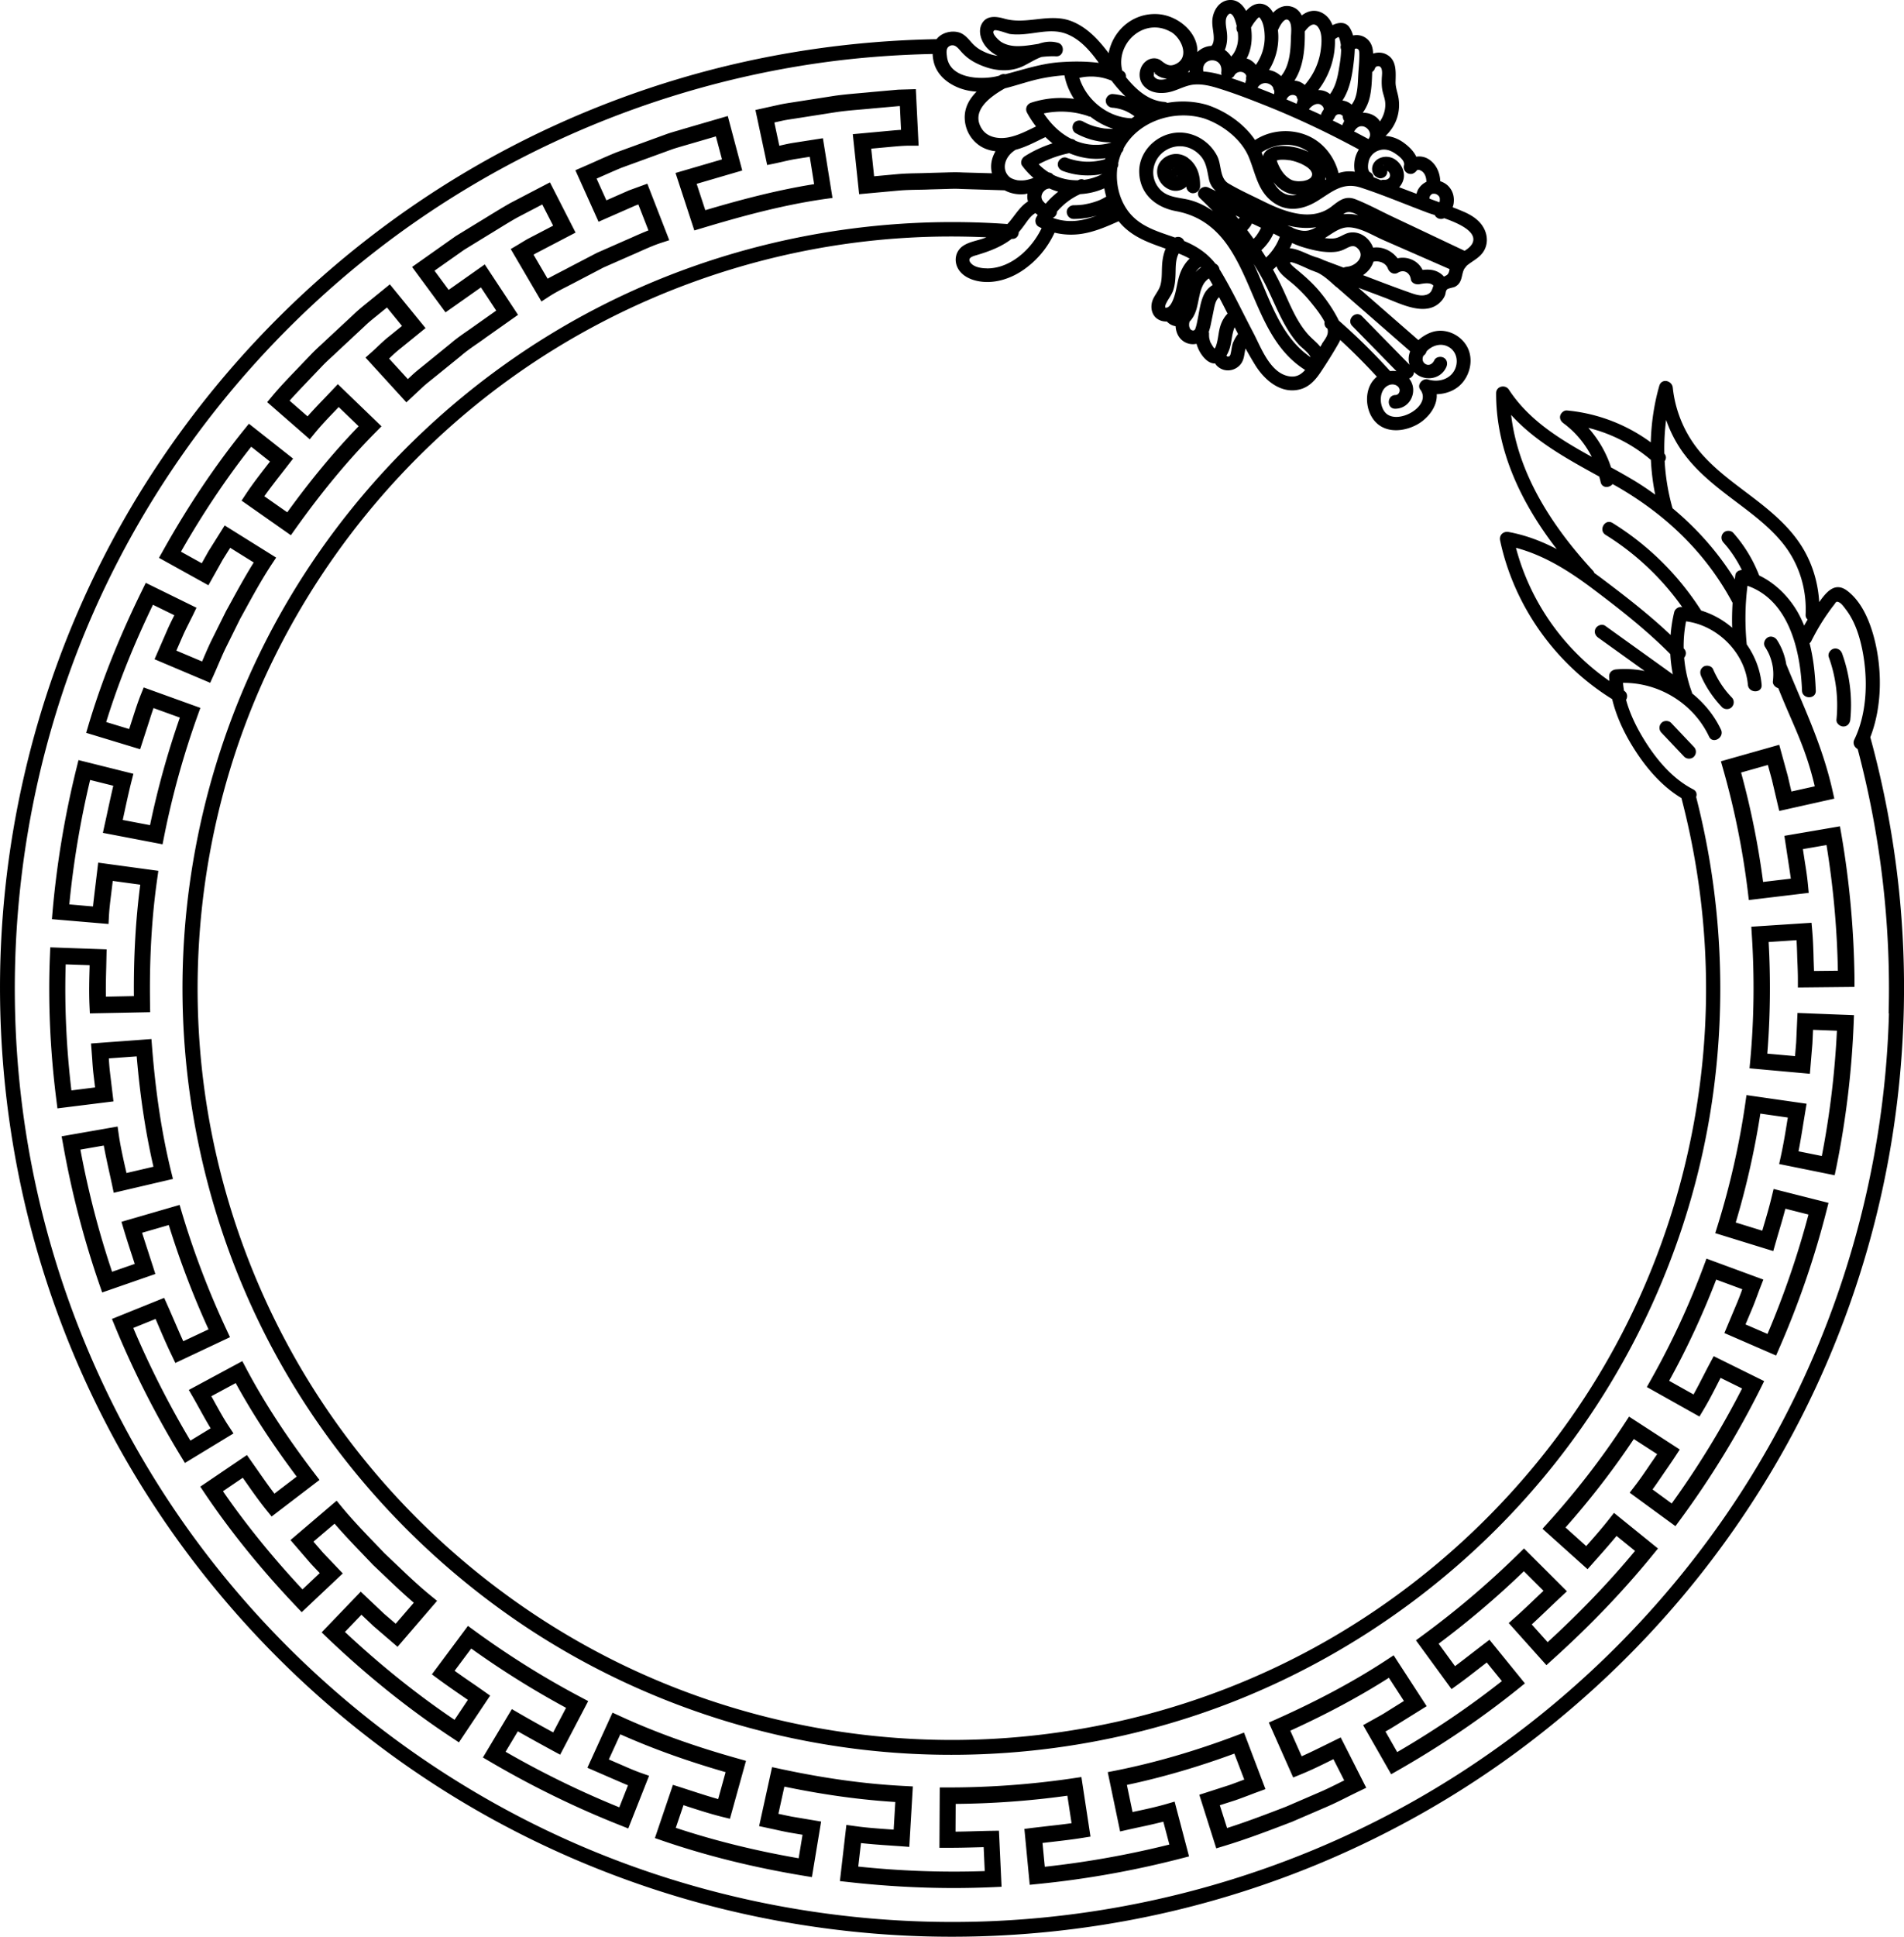 <svg data-name="Capa 1" xmlns="http://www.w3.org/2000/svg" viewBox="0 0 300 305"><path d="M299.19 139.98c-.85-8.07-2.36-16.06-4.5-23.88 1.94-5 1.9-11.03.48-16.08-.71-2.52-1.93-5.31-4.07-6.95-1.71-1.32-2.95-.25-4.04 1.17-.14.19-.28.38-.42.58-.19-3.22-1.17-6.39-2.96-9.1-1.89-2.87-4.53-5.1-7.23-7.18-2.81-2.16-5.77-4.21-8.15-6.86a18.885 18.885 0 0 1-4.73-10.62c-.12-1.16-1.78-1.54-2.13-.29-.83 2.91-1.26 5.9-1.34 8.89a26.46 26.46 0 0 0-13.21-5.02c-.47-.04-.92.37-1.05.79-.14.49.11.94.5 1.22 1.9 1.4 3.41 3.23 4.47 5.3-5-2.76-9.91-5.75-13.06-10.58-.57-.88-2.02-.56-2.02.55-.02 9.13 4.06 17.44 9.55 24.55-2.38-1.24-4.89-2.2-7.58-2.69-.83-.15-1.52.48-1.34 1.33 2.19 10.3 8.69 19.44 17.66 24.99.64 2.71 1.88 5.31 3.33 7.63 1.91 3.07 4.43 6.07 7.58 7.95 2.79 10.67 4.11 21.72 3.85 32.79-.49 20.55-6.4 40.85-17.1 58.44-10.85 17.84-26.46 32.71-44.84 42.7-17.17 9.33-36.61 14.28-56.16 14.4-19.53.11-39.03-4.59-56.29-13.71-18.02-9.51-33.49-23.69-44.5-40.79-10.6-16.47-16.98-35.51-18.43-55.03-1.44-19.34 1.9-38.99 9.78-56.73 8.56-19.24 22.32-36.1 39.5-48.37 18.24-13.03 40.08-20.7 62.49-21.95 4.06-.23 8.13-.24 12.19-.06-.12.05-.24.1-.36.14-1.07.39-2.38.57-3.33 1.22-1.13.78-1.45 2.19-.86 3.41.56 1.17 1.82 1.82 3.03 2.09 2.59.58 5.31-.29 7.44-1.79 2.12-1.49 3.74-3.48 4.82-5.8 1.35.33 2.75.4 4.16.2 2.08-.3 4.03-1.14 5.94-2 .42.52.9 1.01 1.44 1.44 1.75 1.42 3.87 2.14 5.97 2.88-.42.94-.56 2.03-.59 3.05-.03.9 0 1.81-.24 2.69-.25.9-.95 1.58-1.26 2.46-.3.88-.19 1.94.49 2.62.47.46 1.14.68 1.79.65.35.4.84.65 1.37.74.06 1.01.5 1.98 1.44 2.5.6.33 1.25.41 1.86.27.11.41.27.81.47 1.18.47.86 1.37 1.97 2.46 1.92.06.08.11.17.18.25.31.36.75.64 1.22.76 1.03.26 2.11-.16 2.71-1.02.47-.67.47-1.45.65-2.21 0-.02.02-.07.04-.13.49.89 1 1.77 1.53 2.63 1.5 2.4 4.13 4.64 7.17 3.76 1.37-.4 2.31-1.46 3.08-2.6 1-1.49 1.98-3.05 2.87-4.61.1-.18.19-.35.26-.53 2 1.84 3.92 3.77 5.77 5.78-.33.28-.63.61-.86.98-1.25 2.01-.76 5.18 1.16 6.61 1.77 1.32 4.3.93 6.11-.09 1.67-.94 3.16-2.84 3.02-4.74 1.54-.04 3.06-.63 4.06-1.82 1.37-1.63 1.76-4.12.55-5.96-1.14-1.75-3.42-2.68-5.44-1.97-.71.25-1.44.68-2.06 1.23l-7.74-6.75c-.57-.5-1.14-1-1.71-1.49 1.35.51 2.69 1.01 4.04 1.52 2.66 1 6.84 3.29 9.17.41.19-.24.34-.49.45-.77.06-.15.1-.52.19-.74.04-.06.1-.11.13-.17.27-.2.99-.27 1.28-.43 1.19-.65.92-1.88 1.43-2.81l.31-.4c.04-.04.06-.08.1-.11.84-.7 1.84-1.13 2.5-2.04.85-1.16.82-2.68.13-3.91-.65-1.18-1.8-1.93-3.01-2.47-.61-.27-1.24-.52-1.87-.76.06-.18.12-.36.15-.55.15-1-.07-1.95-.76-2.71-.35-.39-.83-.67-1.34-.84-.04-1.33-.63-2.68-1.77-3.43-.63-.42-1.35-.54-2.01-.43-.41-.89-1.2-1.64-2-2.22-.84-.61-1.82-.99-2.84-1.05.97-.92 1.68-2.08 1.97-3.41.19-.85.21-1.69.08-2.54-.14-.88-.49-1.67-.47-2.57.03-1.57.21-3.48-1.46-4.33-.67-.34-1.42-.34-2.08-.12-.03-.94-.27-1.82-1.12-2.44-.62-.44-1.35-.56-2.03-.41-.12-.42-.29-.82-.52-1.2-.62-1-1.75-.91-2.73-.43-.29-.74-.74-1.39-1.46-1.83-1.23-.74-2.41-.44-3.38.3-.3-.59-.75-1.08-1.45-1.33-1.21-.43-2.28.07-3.07.9-.36-.65-.87-1.17-1.6-1.36-1.04-.26-1.94.29-2.65 1.08-.54-.98-1.38-1.79-2.6-1.72-1.72.1-2.7 1.82-2.73 3.38-.02.92.26 1.82.23 2.74 0 .22-.06.55-.13.71-.08.21-.16.32-.27.41h-.1c-.83.07-1.54.43-2.08.96.13-3.08-3.08-5.8-6.28-5.98-3.94-.22-7.04 2.63-7.7 6.15-1.54-2.04-3.3-3.98-5.69-4.97-3.55-1.47-7.16.56-10.73-.46-1.28-.37-2.83-.57-3.57.82-.66 1.23-.05 2.84.83 3.79.52.56 1.09.96 1.68 1.24-.71-.09-1.44-.3-2.21-.67-.87-.41-1.43-.86-2.05-1.58-.53-.6-1.09-1.23-1.9-1.45-1.21-.32-2.7.07-3.47 1.08-13.71.24-27.38 2.3-40.51 6.21-13.46 4-26.35 9.89-38.15 17.47a151.298 151.298 0 0 0-31.96 27.54c-8.17 9.33-15.2 19.67-20.81 30.72a148.959 148.959 0 0 0-12.35 34.1 148.65 148.65 0 0 0-3.77 35.67c.19 11.93 1.8 23.84 4.81 35.39a148.55 148.55 0 0 0 13.41 33.79c5.98 10.93 13.36 21.1 21.86 30.21 8.65 9.27 18.47 17.46 29.17 24.28 10.28 6.56 21.38 11.83 32.95 15.7 11.44 3.83 23.34 6.24 35.37 7.24 11.98.99 24.07.53 35.94-1.33 11.92-1.86 23.6-5.18 34.72-9.84 11.41-4.79 22.21-10.97 32.08-18.42 10.39-7.84 19.76-16.98 27.8-27.2 8.07-10.26 14.79-21.52 19.9-33.52 5-11.71 8.49-24.03 10.35-36.62 1.84-12.44 2.13-25.08.81-37.58zm-33.86-68.52c2.06 2.79 4.77 4.96 7.52 7.04 2.81 2.13 5.73 4.22 7.98 6.97 2.61 3.2 3.86 7.21 3.67 11.31-.02.36.12.62.32.79-.19.31-.37.63-.55.95-.31-.75-.65-1.48-1.06-2.19-1.42-2.42-3.51-4.5-6.04-5.71 0-.02 0-.03-.01-.05-.96-2.45-2.32-4.69-4.07-6.66-.38-.42-1.16-.41-1.54 0-.42.45-.4 1.08 0 1.53.19.21.38.43.56.65l.14.17s.08.1.11.14c.02.03.08.1.08.11.04.06.09.11.13.17.35.47.68.96.99 1.47.3.49.58.99.83 1.5.02.04.03.07.05.11-.46.03-.94.29-1.01.78-.04.23-.05.46-.09.69-2.65-4.26-5.97-8-9.81-11.19-.69-2.43-1.1-4.91-1.24-7.41.25-.35.29-.81-.05-1.2-.04-1.77.05-3.54.28-5.3.66 1.89 1.59 3.69 2.8 5.33zm-15.08-4.08c3.63.89 7.03 2.63 9.87 5.05.09 1.83.31 3.66.68 5.47-1.19-.86-2.41-1.69-3.69-2.44-1.07-.63-2.16-1.25-3.27-1.85-.74-2.31-1.98-4.42-3.58-6.23zm.73 22.48c-6.32-6.83-11.79-15.17-12.88-24.52 3.8 4.2 8.89 6.96 13.88 9.71.08.29.16.57.22.86.21 1 1.39.95 1.89.32.19.11.38.22.57.32 7.72 4.42 14.05 10.42 18.28 18.29.02.03.03.05.05.08-.07 1.31-.11 2.63-.06 3.94a13.588 13.588 0 0 0-4.89-2.71 44.081 44.081 0 0 0-13.96-13.79c-1.19-.74-2.28 1.13-1.1 1.87 4.75 2.94 8.86 6.83 12.08 11.38-.07 0-.14-.02-.21-.02-.46-.02-.94.35-1.05.79-.29 1.19-.48 2.4-.57 3.62-3.46-3.28-7.28-6.22-11.07-9.07-.31-.23-.63-.46-.95-.69-.05-.13-.12-.26-.23-.38zm-12.11-3.59c4.51 1.2 8.48 3.73 12.19 6.53 4.2 3.16 8.41 6.46 12.12 10.21.06 1.07.19 2.13.4 3.19-3.55-2.55-7.11-5.1-10.66-7.65-.48-.34-1.21-.08-1.49.39-.32.55-.09 1.14.39 1.48l7.32 5.25a15.84 15.84 0 0 0-4.51-.25c-.58.05-1.09.45-1.09 1.08 0 .25.03.49.04.74-7.22-5-12.48-12.49-14.72-20.97zm-83.38-44.01c-.82 0-1.98-.17-2.53-.84-.66-.81.32-1.07.95-1.25 1.95-.58 3.87-1.3 5.49-2.55.74.06 1.11-.49 1.12-1.06.38-.43.72-.89 1.06-1.36.43-.6.9-1.27 1.56-1.64.12.1.24.2.37.29-.07.13-.16.25-.23.38-.27.5-.14 1.19.39 1.48.15.08.3.15.45.22-1.55 3.26-4.88 6.38-8.64 6.34zm4-14.12c-.1-.05-.19-.1-.29-.16-.05-.03-.09-.06-.14-.1 0 0-.01 0-.03-.03-.64-.58-.84-1.4-.63-2.21.22-.86.85-1.57 1.62-2.05 1.65-.43 3.17-1.27 4.7-2 .36.35.72.68 1.12.98-1.54.5-3.03 1.18-4.39 2.05-.46.29-.75.99-.39 1.48.52.71 1.12 1.35 1.78 1.92-.49.18-1 .33-1.49.38-.24.02-.49.03-.73.01-.29-.02-.24 0-.55-.08-.13-.03-.25-.07-.37-.11-.05-.02-.1-.04-.16-.06.09.04.08.03-.04-.03zm-1.18-14.22c1.52-.38 3.02-.88 4.51-1.27 1.55-.4 3.21-.67 4.9-.79.25 1.34.78 2.59 1.51 3.71-2.26-.31-4.58-.11-6.75.6-.68.22-1 .95-.65 1.59.41.75.88 1.47 1.41 2.15-1.42.69-2.84 1.44-4.4 1.73-1.46.27-3.22.02-4.1-1.3-1.9-2.86 1.31-5.13 3.58-6.42zm15.81 11.15c-2.01.6-4.06.52-6.07-.23-.55-.21-1.19.23-1.34.76-.17.61.21 1.12.76 1.33 1.96.73 4.14.89 6.2.48-.91.48-1.88.78-2.86.91a.878.878 0 0 0-.71-.05l-.27.12a8.48 8.48 0 0 1-3.87-.85.972.972 0 0 0-.7-.38 8.54 8.54 0 0 1-1.6-1.29c1.51-.82 3.12-1.4 4.81-1.75 1.79.76 3.77 1.07 5.69.8-.01.05-.02.1-.04.16zm-9.36 7s-.02-.01-.03-.02c-.02-.01-.09-.07-.13-.09l-.02-.02c-.05-.04-.19-.24-.26-.28v-.01c-.04-.06-.07-.11-.1-.17 0-.01-.01-.02-.02-.04-.02-.05-.04-.1-.05-.13-.02-.06-.03-.13-.05-.19V30.83c0 .16.01-.05.03-.09.02-.06.04-.13.06-.19v-.01c.03-.05.05-.1.08-.15.03-.06.07-.11.11-.17.09-.09.17-.19.27-.27.05-.03.1-.07.15-.1.05-.03.1-.05.15-.08.13-.04.27-.07.4-.09.45.21.91.37 1.39.51-.73.56-1.4 1.2-1.99 1.9zm6.72-13.76c.11.04.22.05.32.06 1.08.85 2.31 1.5 3.61 1.92-.11 0-.23.01-.34 0-.27 0-.54-.02-.81-.04-.08 0-.15-.01-.23-.02-.06 0-.08 0-.1-.01l-.36-.06c-1.13-.21-2.02-.52-2.95-1.04-.5-.27-1.21-.14-1.49.39-.27.51-.14 1.19.39 1.48 1.72.95 3.62 1.42 5.55 1.44 0 .01-.01.02-.02.03-1.83.56-3.79.44-5.56-.28-.18-.18-.41-.28-.67-.31-.1-.05-.2-.09-.29-.14-1.68-.92-3.02-2.29-4.07-3.86 2.33-.5 4.73-.36 7.02.42zm3.84-3.5c-.57-.04-1.11.53-1.09 1.08.03.62.48 1.04 1.09 1.08.11 0 .23.02.34.03a8.055 8.055 0 0 1 .8.17c.22.06.44.13.65.21.05.02.11.04.16.06.11.05.21.1.32.15.4.2.78.44 1.15.71l.02.02c-.15.1-.3.2-.45.31-3.73-.13-7.12-2.83-8.24-6.37 1.7-.38 3.47-.24 5.08.45.04.05.07.1.11.15.64.83 1.34 1.62 2.09 2.34a8.78 8.78 0 0 0-2.03-.39zm-5.15 19.88c-1.45.25-2.92.12-4.28-.38.37-.17.66-.54.64-.97 1.01-1.17 2.25-2.13 3.68-2.77 1.3-.07 2.59-.38 3.79-.91.07.44.18.88.3 1.31-.32.18-.64.36-.97.51-.03.01-.05.02-.07.03-.02 0-.04.01-.07.03-.13.05-.27.1-.4.15-.24.08-.48.16-.72.23-.47.13-.96.23-1.44.31-.06 0-.25.03-.28.03l-.32.03c-.29.02-.57.03-.86.03-.57 0-1.11.5-1.09 1.08.03.59.48 1.08 1.09 1.08 1.24 0 2.47-.18 3.66-.53-.86.32-1.74.59-2.65.74zm13.52 13.21c.33-.76.88-1.36 1.16-2.16.27-.78.34-1.64.37-2.46.04-1.1-.03-2.37.5-3.36.58.24 1.17.5 1.72.81-.61.58-1.08 1.29-1.42 2.12-.56 1.38-.6 2.9-1.15 4.28-.17.42-.51 1.19-1.02 1.32-.04 0-.11 0-.16.01h-.06c-.06-.19-.02-.37.06-.57zm5.48-5.85s.04.05.06.07c-.3.2-.58.44-.83.72.2-.32.45-.59.77-.79zm-5.55 6.41c-.08-.02-.05-.09 0 0zm4.63 3.48s-.02 0-.05.04c-.02.02-.02.02-.04.03-.02 0-.03.02-.04.02l-.12.02h-.06c-.01 0-.02 0-.07-.02-.09-.04-.08-.02-.06 0-.01 0-.02-.01-.05-.04-.04-.02-.08-.05-.12-.07l-.03-.03c-.04-.03-.07-.07-.1-.11.06.08.06.06-.02-.05-.06-.11-.12-.33-.13-.44v-.35c-.01.14.05-.22.06-.28.55-.54.9-1.29 1.11-2.02.32-1.12.45-2.48.88-3.45.23-.52.41-.78.79-1.13 0 0 .13-.11.15-.13.04-.03.09-.05.13-.08.21.34.41.69.6 1.04-.65.38-1.17.99-1.46 1.67-.5 1.14-.65 2.44-.9 3.66-.06.29-.11.58-.18.87-.02.1-.05.2-.08.31l-.06.2c-.04.09-.04.11-.02.08 0 .02-.01.02-.02.05-.03.06-.06.12-.1.18-.02.03-.02.04-.02.05zm2.49 2.02s-.06-.16-.06-.17c-.07-.21-.12-.42-.16-.63 0-.05-.02-.24-.02-.27v-.4c0-.08-.03-.16-.04-.23.13-.38.24-.78.32-1.18.15-.75.31-1.5.46-2.25.12-.58.23-1.17.5-1.61.11-.19.23-.31.36-.4l.12.24c.41.77.8 1.55 1.2 2.33-.53.53-.9 1.21-1.13 1.93-.29.9-.32 1.85-.57 2.76-.03.11-.07.23-.1.34-.02.05-.03.09-.05.14 0 .01-.01.02-.03.06-.05.09-.09.18-.14.26 0 0 0 .01-.01.02-.06-.06-.12-.12-.17-.18-.02-.02-.02-.02-.03-.04a.673.673 0 0 1-.07-.11c-.07-.1-.13-.2-.19-.3-.06-.1-.11-.21-.16-.31zm2.52 2.11s0-.02-.01-.02l.02.02zm0 0c.03.07.02.04 0 0zm1.06-2.22c-.24.59-.26 1.21-.41 1.82-.02.07-.03.13-.05.19 0 .02-.01.04-.02.05-.01.02-.06.1-.08.14 0 0 0 .01-.01.01l-.03.03c-.03.01-.07.03-.11.05-.01 0-.03 0-.04.01h-.13c-.01 0-.03 0-.04-.01-.02 0-.03-.02-.05-.03 0 0-.01 0-.02-.01l-.06-.06-.02-.02s0-.01-.01-.02c.21-.34.37-.71.49-1.06.27-.82.32-1.68.52-2.51.05-.21.11-.42.18-.63.01-.04.03-.09.05-.13 0-.01.03-.07.04-.1 0-.01.01-.02.01-.03.18.35.36.7.54 1.06-.3.38-.55.8-.73 1.25zm33.6-10.5c-.14.08-.27.15-.4.21a3.21 3.21 0 0 0-1.21-.85c-.7-.28-1.44-.29-2.17-.2-.68-1.46-2.37-2.19-3.93-1.83-.9-1.18-2.37-1.89-3.86-1.68-.54-1.48-2.02-2.61-3.65-2.37-.88.13-1.56.78-2.42.9-.49.07-1.02.03-1.54-.04 1.19-.71 2.36-1.74 3.82-1.69 1.84.06 3.77 1.29 5.41 2.01 3.48 1.52 6.95 3.05 10.43 4.57-.07.4-.15.77-.48.97zm-15.74-1.32c-.18 0-.33.05-.47.12l-.24-.09c-.98-.37-1.95-.73-2.93-1.1a6.26 6.26 0 0 0-1.23-.47h-.03c-.2-.08-.4-.15-.61-.23-1-.38-2.27-1.09-3.45-1.16.14-.27.26-.55.37-.83.7.33 1.44.59 2.19.8 1.37.39 2.88.71 4.32.62.67-.04 1.23-.18 1.83-.48.7-.34 1.31-.75 1.97-.11 1.33 1.28-.34 2.85-1.73 2.91zm-13.49-6.15c-.17.36-.36.7-.59 1.03-.03.04-.06.08-.09.13.01 0 0 0-.04.06 0 0 0 .01-.01.02 0 .01-.02.02-.02.03v-.01c-.02.03-.05.06-.07.09-.11.13-.23.26-.35.38-.33-.46-.66-.92-1.01-1.37.18-.2.36-.4.52-.63.09-.13.16-.28.23-.42.48.23.96.45 1.43.68-.01.02-.01.03-.02.04 0 0 0-.01.01-.02v-.01c-.01.02-.02.03-.01.02zm-3.37-1.64c-.05.09-.11.17-.17.25-.16-.19-.32-.37-.47-.56.21.1.43.2.65.31zm4.17 6.31c-.24-.39-.49-.77-.74-1.15.8-.74 1.45-1.63 1.9-2.62.33.17.66.34 1 .51a8.432 8.432 0 0 1-2.16 3.26zm12.16-6.81c.09-.06.18-.13.27-.18.64-.36 1.39-.04 2.08.33-.78-.18-1.56-.25-2.35-.15zm-5.29 2.5c-.84.26-1.73.05-2.6-.32-.17-.13-.36-.21-.56-.25-.11-.06-.22-.11-.33-.17 1.47.38 2.99.52 4.54.28-.34.19-.68.35-1.05.46zm-15.94-6.7c-1.05-.5-2.27.81-1.32 1.7.69.65 1.36 1.32 2.02 2-1.07-.75-2.26-1.35-3.52-1.7-1.6-.46-3.5-.36-4.75-1.64-2.22-2.28-1.01-5.89 1.96-6.72 1.41-.39 2.86 0 3.94.96 1.33 1.16 1.4 2.52 1.74 4.11.17.79.57 1.37 1.11 1.85-.39-.19-.79-.37-1.18-.56zm8.73 14.81c1.21 2.31 2.13 4.77 3.43 7.03.59 1.03 1.28 2.02 2.08 2.91.38.42 1.53 1.22 1.85 1.97-4.9-3.31-6.54-9.51-8.97-14.71.56.92 1.11 1.85 1.61 2.8zm9.15 9.83c-.09.14-.18.29-.27.43-.54-.68-1.27-1.23-1.84-1.85-2.05-2.25-3.09-5.24-4.39-7.94-.39-.8-.8-1.59-1.23-2.37.19-.16.38-.33.56-.51.45 1.18 1.53 1.88 2.46 2.66 1.08.91 2.08 1.93 2.97 3.03.72.89 1.58 1.96 2.15 3.06-.06.34.01.7.28.93.06.05.11.1.17.15.26.96-.4 1.63-.88 2.39zm20.13.56c1.2.83 1.39 2.44.69 3.66-.83 1.43-2.61 1.83-4.11 1.36-.84-.26-1.81.82-1.23 1.59 1.97 2.6-3.78 5.8-5.58 3.54-.93-1.17-.94-3.56.62-4.23.55-.24 1.26-.12 1.6.41.28.44.02 1.13-.55 1.14-1.4.03-1.4 2.2 0 2.16 2.44-.05 3.63-2.94 2.15-4.76.43-.15.76-.57.78-1.03 1.4 1.49 4.12 1.34 5.08-.76.24-.53.15-1.17-.39-1.48-.47-.27-1.24-.15-1.49.39-.26.56-.85.97-1.44.57-.47-.32-.48-.82-.29-1.27.25-.17.44-.42.5-.7.95-1 2.46-1.41 3.66-.58zm-17.83-9.53c1.37 1.19 2.73 2.39 4.1 3.58 2.5 2.18 5 4.36 7.49 6.54-.26.66-.33 1.38-.09 2.12l-7.5-7.65c-.98-1-2.51.53-1.54 1.53l6.98 7.13c-.33-.06-.68-.06-1.01-.02a97.78 97.78 0 0 0-8.08-7.95c-.1-.2-.2-.41-.32-.63-.79-1.45-1.74-2.81-2.8-4.07-1.08-1.27-2.3-2.35-3.58-3.4-.26-.21-1.14-.93-.95-1.07.28-.21 2.87 1.07 3.27 1.22l1.02.39c1.13.55 2.06 1.48 3 2.3zm14.13 1.21c-.91.3-1.93-.11-2.79-.41-2.41-.85-4.79-1.77-7.18-2.68.77-.52 1.37-1.23 1.64-2.12.87-.19 1.94.17 2.28 1.08.24.64.95 1.04 1.6.65.95-.57 1.88.03 2.02 1.06.09.61.82.85 1.34.76.63-.12 1.77-.35 2.21.23 0 0 0 .01-.01.02-.23.71-.34 1.16-1.11 1.42zm7.18-7.96c-.25.43-.68.74-1.14 1.04-3.78-1.79-7.56-3.58-11.35-5.37-1.93-.91-3.84-1.96-5.82-2.74-1.6-.63-2.57.18-3.78 1.12-3.27 2.55-7.69.72-10.92-.89-1.78-.88-3.63-1.71-5.34-2.73-1.42-.85-1.06-2.93-1.78-4.33-1.38-2.67-4.43-4.23-7.39-3.51-2.8.68-5.02 3.25-4.89 6.18.15 3.42 2.66 5.44 5.83 6.03 3.58.67 6.23 2.62 8.26 5.63 4.25 6.3 5.22 15.09 12.05 19.37-.57.65-1.27 1.12-2.27 1.03-3.2-.3-4.66-4.57-5.93-6.96-1.7-3.23-3.27-6.58-5.15-9.7-.04-.07-.09-.14-.14-.21-.04-.37-.29-.74-.64-.9-1.29-1.64-2.95-2.75-4.94-3.57a.998.998 0 0 0-.22-.34c-.35-.35-.8-.37-1.2-.2-2.37-.83-4.89-1.53-6.68-3.33-1.94-1.95-2.74-4.87-2.43-7.56 0-.04.02-.08.02-.12.13-.2.17-.44.13-.69.12-.59.3-1.14.53-1.67.18-.18.3-.41.32-.67 2.29-4.25 7.9-6.14 12.64-4.73 2.91.97 5.91 3.25 7.1 6.14 1.06 2.57 1.39 5.33 3.82 7.08 2.17 1.57 4.65 1.18 6.83-.13 2.36-1.42 4.06-3.14 6.99-2.18 3.55 1.16 7.03 2.64 10.53 3.95.24.09.64.22 1.13.37.01.02.01.05.02.07.15.23.37.43.65.5.25.06.56.06.79-.08 2.47.87 5.48 2.26 4.37 4.12zm-28.75-13.24c.49.09.97.22 1.43.4.04.02.23.09.26.1.12.05.23.1.34.16.26.13.5.27.74.43.05.03.1.07.15.11 0 0 .01 0 .01.01.11.09.21.18.31.29.04.04.07.08.11.12.05.1.11.19.17.29-.01 0 .03.12.06.19v.19c0 .05-.02.09-.03.14 0 .03-.02.06-.03.09-.01.03-.04.09-.06.12-.01.01-.02.03-.03.05-.02.02-.04.05-.06.07-.04.04-.08.08-.12.11-.11.07-.22.13-.33.2l-.04.02c-.06.02-.11.04-.17.06-.14.04-.27.08-.42.11-.05.01-.15.03-.2.03-.27.03-.54.04-.81.03-.06 0-.39-.05-.29-.03-.09-.02-.18-.03-.27-.05l-.3-.09c-.09-.05-.18-.09-.27-.14-.54-.32-1-.78-1.34-1.3-.23-.34-.42-.71-.59-1.09-.01-.03-.02-.05-.03-.07 0 0 0-.01-.02-.05-.05-.13-.1-.26-.14-.39 0-.02-.01-.03-.02-.05.02 0 .05-.02.05-.02.21-.06.41-.1.57-.1.46-.02.93 0 1.34.08zm2.92 1.18c-.08-.06-.04-.03 0 0zm.41 1.65s.04-.03 0 0zm-3.18 2.47c.32.08.66.14 1.01.17-1.76.34-2.87-.61-3.67-2 .7.86 1.57 1.55 2.66 1.83zm-2.35-5.17s-.06.03 0 0zm7.93 2.54c.03.11.04.23.06.35-.05.03-.1.06-.16.1.05-.14.07-.29.1-.44zm-5.15-4.75c-1.16-.19-2.37-.28-3.49.17-.6.24-1.09.67-1.24 1.29-.07-.21-.15-.41-.23-.61 1.89-1.25 4.37-1.6 6.47-.62.34.16.65.35.95.57-.79-.39-1.66-.65-2.46-.8zm-9.28-11.21c.51-.93 1.75-.72 1.92.07-.05.16-.06.34-.03.51-.02.05-.01.09-.03.14-.06.15-.09.29-.1.42-.73-.27-1.46-.52-2.19-.77.18-.08.33-.2.44-.38zm3.73 1.82c.66-.98 1.92-.78 2.4.03.01.14.06.28.14.43 0 .01.02.02.03.03.03.18.03.37-.01.57v.03c-.86-.35-1.73-.69-2.6-1.03.02-.02.04-.03.06-.06zm4.53 1.89c.35-.8 1.21-.85 1.58-.43.02.14.08.28.16.41 0 .15-.01.32-.1.51-.04.07-.04.14-.06.21-.53-.23-1.07-.45-1.6-.68 0-.01.01-.02.02-.03zm5.14.75c.31.07.79.48.69.87-.14.2-.27.42-.37.65-.03.06-.02.12-.03.18-.63-.3-1.27-.58-1.91-.87.35-.47.99-.97 1.62-.83zm2.14 2.57c.16-.2.28-.41.38-.63.32-.48.88-.41 1.2-.06-.02.27.06.54.21.75-.03.12-.07.24-.15.37-.07.11-.11.22-.14.33-.5-.25-1.01-.5-1.52-.75 0 0 .02-.01.03-.02zm3.51 1.53c1.06-1.55 3.06.19 2.11 1.41-.76-.41-1.52-.81-2.28-1.21.06-.06.12-.12.17-.2zm11.77 10.81s-.02 0-.04-.01v-.15c0-.02 0-.05.01-.07 0-.03.02-.06.03-.09-.01.02-.01.03-.03.05.01-.02.02-.04.03-.05v-.02c.02-.07.06-.11.04-.07 0-.02.02-.03.03-.05-.01.01 0-.03.05-.08.01-.02.03-.04.04-.06-.01.02-.02.03-.03.05l.13-.13.09-.06s.02-.01.03-.02l.12-.03h.28c.04 0 .08.01.12.03.03 0 .07.02.1.03.08.04.16.08.23.13h.01c.02.02.04.04.06.05.03.03.06.06.08.09 0-.02.03.01.07.07.01.02.03.03.04.05l-.04-.04c.03.04.05.08.07.12 0-.02-.01-.04-.02-.08.01.04.03.09.05.13v.02l.03.15c0 .12.01.24 0 .37-.02.08-.03.15-.05.23l-1.56-.57zm-4.06-5.27c-.14.52.13 1.08.63 1.28.54.22 1.02 0 1.36-.44.24-.31.82.05 1 .24.4.41.53.97.54 1.52-.47.23-.88.57-1.19 1.02-.18.26-.29.56-.37.87-.91-.34-1.82-.69-2.73-1.03.49-.53.8-1.28.75-1.99-.07-.95-.54-1.77-1.31-2.33a2.56 2.56 0 0 0-2.48-.28c-.54.23-.99.66-1.16 1.24-.09.31-.09.64 0 .95.14.48.5.79.96.96.25.09.61.02.84-.11.23-.13.44-.39.5-.65.03-.13.03-.26.02-.38.04.02.09.05.13.07l.09.09c.02.02.04.05.07.07v.01c.03.05.06.1.08.15.03.08.05.17.07.26v.14c-.01.05-.03.11-.04.16-.03.05-.05.1-.08.14-.03.04-.07.07-.1.1l-.03.03c-.03.03-.06.05-.09.08a.22.22 0 0 1 .06-.05l-.02.01c-.05.03-.11.06-.16.09l-.22.06c-.1 0-.19.01-.29 0 .05 0 .11.01.16.02-.21-.03-.42-.02-.62.05-.39-.16-.78-.32-1.17-.47-.02-.3-.18-.58-.53-.77-.54-.29-.32-1.57-.15-2.02.28-.73.9-1.27 1.65-1.47.85-.24 1.63 0 2.34.46.55.36 1.7 1.16 1.49 1.93zm-3.15.06c-.08-.05-.16-.11-.26-.15.07.03.14.06.2.09l.06.06zm-1.42-15.34c.13-.39.8-.51 1.01.04.17.45.09 1.02.06 1.49-.03.65-.03 1.28.09 1.93.11.59.35 1.16.43 1.76.07.53.03 1.07-.1 1.59-.14.55-.38 1.08-.71 1.56-.1-.14-.19-.29-.32-.42-.67-.68-1.53-.95-2.39-.94.49-.69.86-1.47 1.07-2.3.33-1.34.37-2.74.42-4.13.19-.12.35-.31.44-.58zm-2.85-3.08c.35.09.37.43.38.73.03 1.2-.12 2.42-.18 3.61-.06 1.14-.08 2.3-.45 3.39-.13.39-.33.75-.57 1.08-.18-.15-.38-.29-.6-.4-.29-.14-.58-.21-.86-.25 1.3-1.95 1.62-4.5 1.86-6.78.04-.43.07-.88.08-1.32.1-.07.21-.11.35-.07zm-2.85-1.83c.17.4.27.84.32 1.28-.07.24-.05.47.04.66 0 1.06-.19 2.16-.35 3.12-.22 1.39-.57 2.81-1.4 3.93-.09-.07-.17-.15-.27-.21a2.82 2.82 0 0 0-1.58-.43c1.61-2.1 2.56-4.68 2.63-7.33v-.68c.16-.16.38-.29.61-.35zm-3.22-1.49c.66.95.51 2.54.36 3.62-.29 2.02-1.18 3.89-2.51 5.41-.18-.15-.37-.29-.59-.4-.33-.17-.68-.25-1.03-.28 1.44-2.22 1.67-5.08 1.63-7.76.56-.71 1.39-1.67 2.14-.6zm-4.61-1.06c.49.6.3 1.95.28 2.68-.04 1.99-.21 4.41-1.55 6.02-.52-.5-1.19-.84-1.9-.96a9.806 9.806 0 0 0 1.4-6.32c.01-.02.04-.04.05-.06.19-.45 1.05-2.18 1.72-1.36zm-4.7-.55c.05 0-.03-.07.1.09.59.74.73 1.98.75 2.89.03 1.63-.47 3.2-1.39 4.5-.25-.33-.58-.61-.99-.83-.15-.08-.31-.13-.46-.18.77-1.43.93-3.19.69-4.86.21-.38.44-.76.73-1.09.09-.11.4-.54.57-.54zM193.3 5c-.09-.7-.3-1.63-.05-2.25.11-.26.26-.46.43-.56.12-.07.14-.08.07-.03.13-.04.16-.04.07-.01-.07 0 .09.02.1.02.4.18.63.84.78 1.33.06.2.11.39.16.59-.09.35-.05.71.17.99.04.34.06.68.05 1.03-.04 1.03-.4 2.05-1.09 2.79-.27-.41-.61-.77-1.01-1.04.39-.87.44-1.94.32-2.86zm-.87 6.37c-.02.17 0 .31.06.44-.98-.29-1.93-.48-2.88-.55-.45-2.26 3.16-2.47 2.82.11zm-5-.29c0 .08.01.17.02.25-.1.01-.2.02-.3.04.1-.09.19-.19.28-.29zm-5.64.35c.01-.22.44.25 0 0zm0 .08v-.05c.34.25.62.51 1.05.68.33.14.68.21 1.03.26-.72.2-1.48.26-1.93-.23-.29-.32-.06-.31-.14-.66zm2.69-6.5c1.64.93 3.09 4.02.72 5.1-.98.45-1.55-.03-2.28-.58-.59-.45-1.43-.44-2.07-.08-1.37.78-1.69 2.72-.76 3.93 1.11 1.42 3.11 1.48 4.7.98 1.08-.34 2.1-.9 3.23-1.03 1.37-.15 2.75.2 4.05.61 2.35.73 4.67 1.62 6.96 2.53 5.17 2.04 10.19 4.43 15.08 7.07-.22.35-.4.73-.53 1.14-.21.7-.27 1.57-.11 2.37a5.42 5.42 0 0 0-.58-.06c-.72-.04-1.37.07-1.98.27-.62-2.46-2.26-4.66-4.59-5.77-2.72-1.29-6.05-1.08-8.57.56-1.74-2.59-4.64-4.56-7.52-5.52-2.03-.6-4.21-.7-6.3-.33a1.18 1.18 0 0 0-.48-.15c-2.54-.2-4.46-1.95-6.04-3.9.05-.37-.09-.76-.52-.99l-.06-.03c-1.1-4.33 3.45-8.48 7.62-6.12zm-34.89 2.25c.8-.41 1.32.26 1.79.8 1.04 1.21 2.27 1.91 3.77 2.45 1.8.65 3.79.79 5.6.1 1.06-.41 2.19-1.23 3.36-1.64.78-.09 1.56-.14 2.3-.1 1.24.06 1.45-1.8.29-2.13-1.1-.31-2.11-.17-3.09.17-1.17.18-2.34.39-3.52.35-.83-.03-1.69-.23-2.39-.69-.24-.15-1.64-1.37-1.04-1.78.29-.2 2.13.51 2.44.56 1.01.14 2 .07 3.01-.05 1.92-.23 3.88-.69 5.77-.02 2.25.81 3.84 2.67 5.25 4.62-2.06-.27-4.18-.25-6.22-.1-2.97.23-5.69 1.17-8.52 1.89-.23-.06-.5-.04-.77.11-.07.04-.15.08-.22.13-.15.03-.31.07-.46.11-2.58.55-7.3.32-7.73-3.11-.07-.58-.2-1.36.39-1.66zm148.04 152.29c-.67 25.12-7.87 49.93-20.83 71.5-13.04 21.7-31.75 39.94-53.82 52.45-20.75 11.76-44.32 18.33-68.18 19.1-23.77.76-47.65-4.21-69.06-14.54-22.25-10.73-41.68-27.08-56.04-47.13-13.96-19.5-23.01-42.36-26.12-66.11-3.07-23.41-.45-47.44 7.63-69.63 8.54-23.44 23.19-44.45 42.07-60.8 21.13-18.3 47.38-30.26 75.06-34.36 6.16-.91 12.38-1.4 18.61-1.53.03.84.23 1.68.56 2.32.75 1.47 2.14 2.47 3.66 3.05.91.34 1.81.51 2.71.56-1.16 1.16-1.97 2.58-1.87 4.34.09 1.69.96 3.25 2.38 4.19.74.49 1.59.76 2.47.86-.61 1.03-.87 2.24-.56 3.47l-4.64-.13c-.87-.05-1.72-.03-2.62 0l-2.52.07c-.59.02-1.18.04-1.77.05-1.07.02-2.18.04-3.3.14l-3.72.34-.46-4.35 2.94-.27c1.1-.1 2.13-.2 3.18-.2h1.35l-.44-8.9-2.76.08-4.27.38c-.65.07-1.3.12-1.95.18-1.23.11-2.5.22-3.77.4l-6.59 1.03c-.63.1-1.25.19-1.91.32l-4.02.89 1.85 8.67 1.26-.26c.41-.09.82-.18 1.22-.27.72-.17 1.4-.32 2.09-.43l2.14-.34.69 4.31c-6.09.97-12 2.57-17.15 4.1l-1.36-4.15 7.18-2.1-2.28-8.58-6.74 1.96c-.31.09-.63.19-.94.28-.61.18-1.22.35-1.84.56l-8.07 2.94c-1.17.48-2.33.99-3.48 1.51-.58.26-1.17.52-1.75.77l-1.19.52 3.65 8.11 5.83-2.56.44-.16 1.59 4.08c-.8.32-1.59.66-2.35 1-.37.17-.74.33-1.11.49l-4.66 2.05-4.45 2.32c-.43.23-.85.45-1.28.67-.67.35-1.36.7-2.04 1.08l-2.21-3.78c.16-.09.31-.19.47-.27l6.15-3.21-4.04-7.91-6.23 3.25c-1.1.62-2.19 1.29-3.24 1.93-.55.34-1.1.68-1.67 1.02l-3.71 2.27-6.87 4.85 5.27 7.15 5.58-3.93 2.41 3.65-3.09 2.18c-.44.32-.89.63-1.33.94-.93.64-1.89 1.3-2.75 2.05l-3.89 3.16c-.23.19-.46.37-.69.56-.43.34-.86.69-1.3 1.08l-.88.82-2.95-3.23.06-.06c.58-.55 1.13-1.07 1.75-1.55l3.93-3.19-5.62-6.89-3.67 2.98c-.68.55-1.38 1.12-2.02 1.74l-4.41 4.1c-.25.24-.5.47-.75.7-.5.46-.99.92-1.47 1.41l-2.71 2.83c-1.17 1.22-2.38 2.49-3.5 3.83l-.8.96 6.71 5.85.84-1.03c1-1.22 2.14-2.4 3.23-3.54.16-.17.33-.34.49-.51l3.14 3.03c-3.82 3.95-7.52 8.4-11.25 13.55l-3.61-2.53c.91-1.28 1.88-2.53 2.83-3.74l1.7-2.19-6.96-5.49-.8.99c-4.55 5.64-8.84 12.03-12.74 19.01l-.63 1.12 7.79 4.32 2.28-4.07 1.15-1.83 3.71 2.31c-1.3 2.08-2.48 4.22-3.62 6.31l-.75 1.36-2.22 4.47c-.49.98-.92 1.99-1.34 2.97l-.21.48-4.05-1.71.99-2.27c.31-.72.67-1.42 1.02-2.12.2-.41.41-.81.61-1.22l.55-1.14-7.99-3.92-.57 1.16c-3.65 7.43-6.41 14.38-8.46 21.24l-.36 1.22 8.5 2.58 1.45-4.48c.22-.7.43-1.36.66-2l4.15 1.5c-1.93 5.53-3.51 11.22-4.7 16.94l-4.3-.82.18-.83c.37-1.71.75-3.48 1.18-5.19l.32-1.25-8.65-2.16-.31 1.25c-1.83 7.37-3.1 14.95-3.77 22.52l-.11 1.28 8.92.76.07-1.32c.06-1.07.19-2.12.34-3.34l.26-2.12 4.33.59c-.72 5.48-1.05 11.25-1 17.55l-4.41.09c-.03-1.56.01-3.14.05-4.67l.06-2.78-8.88-.32-.05 1.27c-.31 7.37.03 15.05 1.02 22.82l.16 1.27 8.83-1.1-.56-4.67c-.08-.7-.13-1.4-.17-2.1l4.39-.32c.54 6.35 1.41 12.06 2.64 17.38l-4.25.99c-.06-.28-.12-.56-.19-.84-.38-1.69-.77-3.45-1.02-5.17l-.19-1.31-8.82 1.54.23 1.26c1.34 7.56 3.28 15 5.74 22.11l.42 1.22 8.38-2.91-.38-1.19c-.25-.77-.5-1.54-.75-2.32-.32-.99-.65-1.99-.96-2.98l4.21-1.22c1.72 5.58 3.83 11.1 6.26 16.43l-3.98 1.87c-.5-1.09-.98-2.21-1.45-3.29-.35-.8-.69-1.6-1.05-2.4l-.51-1.14-8.23 3.32.49 1.19c2.89 7.01 6.37 13.87 10.34 20.39l.67 1.1 7.65-4.65-.73-1.11c-.82-1.23-1.55-2.57-2.27-3.87-.16-.29-.32-.59-.49-.88l3.84-2.07c2.61 4.77 5.77 9.61 9.61 14.73l-3.51 2.68c-.94-1.23-1.84-2.52-2.71-3.77l-1.62-2.31-7.35 4.98.71 1.06c4 5.95 8.84 11.94 14.39 17.78l.88.93 6.47-6.1-1.73-1.82c-.51-.53-1.01-1.05-1.48-1.56l-1.41-1.63 3.33-2.83c1.43 1.66 2.94 3.24 4.42 4.78.52.55 1.05 1.09 1.62 1.7l1.74 1.65c1.51 1.44 3.07 2.92 4.7 4.32l-2.85 3.31-1.84-1.58-3.67-3.47-6.16 6.41.93.89c6.28 5.99 12.89 11.28 19.63 15.72l1.07.71 4.92-7.36-1.02-.72c-.67-.47-1.34-.94-2.02-1.4-.85-.58-1.71-1.18-2.56-1.79l2.62-3.51a140 140 0 0 0 14.94 9.34l-2.03 3.87c-1.67-.91-3.53-1.94-5.41-3.03l-1.1-.64-4.56 7.62 1.11.65c6.59 3.87 13.52 7.26 20.59 10.05l1.2.48 3.28-8.3-1.26-.44c-.98-.35-1.93-.76-2.93-1.2l-2.15-.93 1.81-3.96c5.03 2.24 10.48 4.2 16.59 5.96l-1.17 4.24c-1.39-.39-2.78-.84-4.14-1.28-.6-.19-1.2-.39-1.79-.58l-1.2-.38-2.84 8.38 1.21.42c6.88 2.36 14.37 4.22 22.26 5.52l1.27.21 1.45-8.75-4.64-.78c-.7-.14-1.4-.29-2.09-.44l.94-4.28c6.16 1.28 11.9 2.07 17.48 2.42l-.26 4.35-.46-.03c-1.87-.13-3.81-.26-5.68-.53l-1.31-.18-1.02 8.85 1.28.14c5.59.63 11.18.95 16.69.95 2.08 0 4.16-.05 6.21-.14l1.29-.06-.41-8.83-1.25.02c-.82.01-1.63.04-2.45.06-1.03.03-2.09.06-3.14.07l.02-4.37c5.87-.05 11.78-.48 17.6-1.29l.66 4.33c-1.21.17-2.43.31-3.62.44l-2.57.3-1.24.16.84 8.8 1.29-.13c7.59-.75 15.18-2.11 22.56-4.02l1.25-.32-2.27-8.63-1.27.37c-1.58.46-3.24.82-4.84 1.16l-.52.11-.89-4.27c5.52-1.17 11.2-2.82 16.93-4.93l1.56 4.09s-.04.02-.06.02c-.74.28-1.49.56-2.21.82l-4.81 1.55 2.67 8.44 1.22-.37c3.65-1.1 7.24-2.48 10.71-3.81l5.36-2.31c1.17-.5 2.31-1.07 3.41-1.62.58-.29 1.17-.58 1.75-.86l1.18-.57-4.02-7.93-2.48 1.22c-1.2.59-2.43 1.2-3.67 1.75l-1.79-4.03c5.85-2.67 10.95-5.41 15.53-8.33l2.37 3.65-2.66 1.66c-.33.21-.67.42-.99.6l-2.78 1.55 4.42 7.73 1.12-.64c6.86-3.92 13.23-8.25 18.95-12.86l1-.81-5.58-6.87-1 .76-1.95 1.5c-.81.63-1.64 1.27-2.48 1.9l-2.58-3.54c4.71-3.52 9.22-7.35 13.43-11.41l3.09 3.08c-.33.31-.66.62-.99.94-1.15 1.09-2.33 2.23-3.53 3.29l-.96.85 5.94 6.63.96-.87c5.93-5.34 11.25-10.9 15.81-16.51l.81-.99-6.93-5.61-.81 1.03c-1.13 1.44-2.36 2.84-3.57 4.2l-3.26-2.93c3.9-4.4 7.52-9.07 10.76-13.93l3.68 2.38c-.21.31-.42.61-.63.92-.26.37-.51.74-.76 1.11-.62.91-1.35 1.98-2.14 3l-.8 1.04 7.21 5.27.76-1.03c4.79-6.5 9.05-13.45 12.65-20.66l.57-1.15-7.95-3.93-.59 1.1c-.36.67-.7 1.34-1.05 2.02-.5.96-1 1.95-1.54 2.91l-3.84-2.15c2.83-5.12 5.31-10.48 7.41-15.94l4.12 1.52s-.01.03-.02.04c-.27.74-.55 1.49-.86 2.22l-1.95 4.64 8.15 3.54.51-1.18c3.05-6.96 5.55-14.24 7.43-21.62l.32-1.24-8.65-2.19-.31 1.26c-.39 1.62-.87 3.25-1.34 4.83-.05.16-.09.32-.14.48l-4.18-1.29c1.68-5.6 2.98-11.36 3.88-17.15l4.33.62-.06.34c-.3 1.88-.62 3.83-1.03 5.71l-.28 1.27 8.75 1.77.26-1.26a142.63 142.63 0 0 0 2.73-22.67l.05-1.28-8.9-.35-.21 4.66-.18 2.14-4.37-.39c.47-5.83.54-11.74.21-17.58l4.4-.29c.05.89.08 1.73.1 2.43.01.45.03.89.05 1.34.03.8.06 1.59.06 2.38v1.3l8.92-.09v-1.28c-.09-7.62-.78-15.27-2.07-22.75l-.22-1.26-8.76 1.5.71 4.66c.12.76.22 1.45.31 2.08l-4.37.52c-.76-5.81-1.93-11.6-3.47-17.23l4.22-1.19.64 2.34 1.15 4.9 8.68-1.94-.28-1.25c-1.63-7.24-4.51-13.09-7.29-19.9a9.931 9.931 0 0 0-1.46-3.83c-.31-.48-.98-.71-1.49-.39-.48.31-.72.97-.39 1.48.15.23.28.46.41.7.05.1.11.21.16.32.01.02.07.15.09.2a8.462 8.462 0 0 1 .57 2.03c0 .04.03.25.03.27l.03.4c.02.5 0 1.01-.06 1.51-.06.48.39.95.85 1.06 2.34 5.88 4.27 9.16 5.75 15.46l-3.68.82-.58-2.48-1.34-4.88-9.19 2.6.35 1.23c1.8 6.31 3.11 12.82 3.9 19.35l.15 1.27 9.44-1.13-.12-1.25c-.1-1.05-.25-2.16-.47-3.48l-.33-2.16 3.72-.64c1.06 6.52 1.67 13.16 1.79 19.79l-3.76.04c-.01-.4-.03-.79-.04-1.19-.02-.44-.03-.87-.04-1.31-.03-1.06-.08-2.45-.2-3.84l-.11-1.25-9.49.62.08 1.28c.43 6.55.36 13.2-.24 19.74l-.12 1.28 9.51.86.4-4.76.1-2.16 3.76.14c-.32 6.61-1.12 13.24-2.38 19.73l-3.67-.74c.3-1.53.55-3.08.79-4.58l.48-2.91-9.47-1.36-.18 1.27c-.94 6.5-2.41 12.98-4.36 19.25l-.38 1.22 9.14 2.82.36-1.26c.17-.58.33-1.15.5-1.72.36-1.21.72-2.44 1.05-3.69l3.64.92a138.99 138.99 0 0 1-6.46 18.8l-3.46-1.5.97-2.3c.33-.77.62-1.55.91-2.33.15-.41.3-.82.46-1.22l.47-1.21-8.96-3.3-.45 1.2c-2.29 6.16-5.09 12.18-8.32 17.9l-.63 1.12 8.29 4.65.64-1.07c.82-1.36 1.54-2.77 2.24-4.14.15-.29.3-.59.45-.88l3.39 1.67c-3.22 6.29-6.94 12.37-11.09 18.11l-3.02-2.21c.53-.73 1.02-1.44 1.45-2.08.25-.36.5-.73.75-1.09.47-.68.94-1.36 1.39-2.05l.7-1.07-7.99-5.18-.7 1.07c-3.58 5.48-7.65 10.74-12.08 15.64l-.86.95 7.1 6.37 1.08-1.22c1.16-1.3 2.35-2.64 3.49-4.02l2.91 2.36c-4.04 4.87-8.67 9.7-13.77 14.37l-2.5-2.79c.9-.83 1.78-1.67 2.64-2.49.64-.61 1.28-1.22 1.93-1.83l.97-.9-6.76-6.75-.91.89c-4.69 4.6-9.77 8.92-15.09 12.82l-1.03.76 5.61 7.68 1.04-.75c1.22-.88 2.42-1.82 3.58-2.72l.93-.72 2.38 2.93c-5.04 3.98-10.57 7.73-16.49 11.18l-1.85-3.24.53-.3c.37-.21.73-.44 1.09-.66l4.87-3.03-5.2-8.01-1.08.71c-5.03 3.3-10.73 6.37-17.42 9.36l-1.17.52 3.84 8.65 1.16-.47c1.72-.7 3.38-1.52 4.99-2.32l.19-.09 1.7 3.34c-.2.1-.41.2-.61.3-1.07.54-2.18 1.09-3.28 1.56l-5.26 2.27c-3.04 1.17-6.17 2.37-9.31 3.37l-1.14-3.59 2.41-.77c.78-.27 1.54-.56 2.31-.85.42-.16.83-.32 1.25-.47l1.22-.45-3.38-8.9-1.2.46c-6.45 2.44-12.84 4.29-19 5.52l-1.27.25 1.95 9.34 1.28-.29c.59-.13 1.18-.26 1.78-.39a95.3 95.3 0 0 0 3.75-.86l.95 3.6a146.73 146.73 0 0 1-19.63 3.5l-.36-3.75 1.3-.15c1.64-.19 3.33-.38 5-.65l1.26-.2-1.43-9.38-1.27.19c-6.49.96-13.11 1.45-19.67 1.45h-1.38l-.05 9.5h1.29c1.51.01 3.04-.03 4.51-.07l1.17-.03.17 3.77c-6.54.23-13.23-.01-19.93-.71l.43-3.7c1.53.17 3.06.28 4.55.38l1.75.12 1.31.1.56-9.52-1.3-.07c-6.22-.31-12.64-1.2-19.62-2.7l-1.26-.27-2.04 9.29 2.42.52c.75.17 1.49.33 2.28.48l2.14.36-.61 3.7c-6.82-1.18-13.32-2.79-19.36-4.79l1.21-3.57c.19.06.38.12.57.19 1.79.58 3.65 1.18 5.53 1.65l1.22.3 2.53-9.12-1.23-.35c-6.97-1.95-13.06-4.14-18.62-6.7l-1.18-.54-3.96 8.68 4.54 1.97c.61.26 1.23.54 1.86.79l-1.37 3.47c-6.14-2.49-12.15-5.43-17.92-8.75l1.93-3.22c1.97 1.12 3.87 2.16 5.52 3.06l1.15.62 4.42-8.44-1.13-.6c-5.79-3.05-11.43-6.58-16.79-10.49l-1.03-.75-5.68 7.63 1.03.76c1.21.89 2.46 1.76 3.67 2.59l.97.67-2.1 3.14C65.7 266.85 59.9 262.2 54.35 257l2.6-2.71 1.85 1.75 3.84 3.3 6.23-7.24-1.02-.83c-1.93-1.57-3.77-3.33-5.56-5.04-.58-.55-1.16-1.11-1.7-1.61-.52-.55-1.05-1.1-1.58-1.65-1.74-1.81-3.53-3.68-5.14-5.63l-.83-1.01-7.27 6.2 3.11 3.61c.49.54 1 1.07 1.5 1.59l-2.72 2.57c-4.76-5.1-8.97-10.29-12.53-15.46l3.12-2.12.16.22c1.14 1.63 2.31 3.32 3.6 4.91l.79.97 7.54-5.76-.78-1.02c-4.42-5.8-7.95-11.21-10.77-16.54l-.61-1.15-8.43 4.54.66 1.14c.38.66.74 1.32 1.11 1.98.53.96 1.08 1.95 1.67 2.92L30 226.87c-3.4-5.7-6.42-11.66-9-17.74l3.51-1.42c.18.41.36.82.53 1.23.64 1.5 1.31 3.04 2.04 4.55l.55 1.15 8.61-4.06-.54-1.16c-2.79-5.96-5.16-12.17-7.04-18.45l-.36-1.22-9.16 2.66.37 1.24c.43 1.43.89 2.86 1.36 4.28l.36 1.11-3.57 1.24c-2.09-6.22-3.77-12.68-4.99-19.24l3.68-.64c.25 1.37.55 2.73.84 4.06.16.7.31 1.4.46 2.1l.27 1.28 9.33-2.18-.31-1.26c-1.44-5.89-2.41-12.27-2.98-19.5l-.1-1.27-9.52.7.1 1.29.09 1.2c.05.76.1 1.52.19 2.28l.26 2.15-3.73.47c-.8-6.75-1.1-13.41-.9-19.85l3.77.13v.24c-.06 1.99-.11 4.05-.02 6.1l.06 1.25 9.5-.19-.02-1.28c-.11-7.17.26-13.61 1.13-19.7l.18-1.28-9.48-1.29-.58 4.8c-.08.69-.17 1.39-.24 2.1l-3.73-.32c.64-6.58 1.74-13.16 3.28-19.6l3.65.91c-.32 1.35-.61 2.71-.9 4.03-.15.7-.3 1.4-.46 2.1l-.28 1.29 9.4 1.8.25-1.25c1.28-6.44 3.06-12.84 5.28-19.03l.43-1.2-8.93-3.22-.46 1.15c-.43 1.09-.8 2.2-1.16 3.33l-.67 2.07-3.62-1.1c1.85-5.98 4.27-12.04 7.37-18.47l3.37 1.65s-.01.03-.02.04c-.37.74-.75 1.49-1.08 2.25l-2.02 4.64 8.77 3.71.52-1.15c.25-.55.49-1.11.73-1.67.41-.94.82-1.92 1.28-2.84l2.19-4.42.72-1.31c1.33-2.42 2.7-4.92 4.23-7.24l.72-1.09-8.11-5.06-2.55 4.06-1.06 1.89-3.28-1.82c3.43-6.01 7.15-11.56 11.07-16.53l2.96 2.34-.14.18c-1.23 1.58-2.51 3.21-3.65 4.93l-.69 1.04 7.77 5.45.74-1.04c4.2-5.89 8.33-10.86 12.63-15.19l.91-.92-6.88-6.64-.9.95c-.45.48-.91.96-1.37 1.44-.83.86-1.68 1.75-2.5 2.68l-2.83-2.47c.83-.94 1.71-1.85 2.56-2.75l2.7-2.83c.44-.45.9-.88 1.36-1.3.26-.24.52-.48.77-.72l4.42-4.12c.57-.56 1.19-1.06 1.86-1.6l1.67-1.36 2.37 2.91-1.9 1.54c-.7.54-1.33 1.13-1.93 1.7-.31.3-.62.59-.95.88l-.97.86 6.44 7.05 2.75-2.57c.39-.34.79-.66 1.19-.98.24-.19.48-.39.71-.57l3.92-3.18c.78-.68 1.64-1.28 2.55-1.91.47-.32.94-.65 1.37-.97l5.1-3.6-5.24-7.94-5.69 4.01-2.23-3.02 4.67-3.29 3.62-2.22c.56-.34 1.12-.68 1.68-1.03 1.03-.63 2.09-1.29 3.12-1.86l3.89-2.03 1.71 3.34-3.91 2.04c-.38.2-.74.43-1.11.65-.19.11-.37.23-.56.34l-1.1.65 4.84 8.26 1.14-.74c.93-.61 1.91-1.12 2.96-1.65.44-.23.89-.46 1.31-.68l4.36-2.28 4.57-2.01c.38-.16.76-.33 1.13-.5 1.15-.51 2.24-1 3.38-1.37l1.29-.42-3.46-8.9-2.88 1.05-3.57 1.57L94 28.13c.19-.09.39-.17.58-.26 1.14-.5 2.27-1.01 3.37-1.46l7.99-2.91c.56-.19 1.13-.35 1.7-.52.33-.09.65-.19.97-.28l4.19-1.22.96 3.62-7.32 2.14 2.96 9.05 1.21-.36c5.69-1.71 12.42-3.6 19.27-4.58l1.29-.18-1.51-9.4-4.69.73c-.75.12-1.47.29-2.18.45l-.78-3.66 1.49-.33c.59-.11 1.19-.2 1.79-.29l6.58-1.03c1.18-.17 2.41-.28 3.61-.38.67-.06 1.33-.11 1.98-.18l4.17-.37h.16l.18 3.74c-.7.04-1.39.11-2.07.17l-5.53.51 1 9.45 6.25-.57c1.02-.09 2.04-.11 3.11-.13.61-.01 1.22-.02 1.81-.05l2.6-.07c.8-.03 1.55-.05 2.33 0l6.82.21c.96.52 2.12.73 3.25.59.12-.02.24-.05.36-.07a2.8 2.8 0 0 0-.03.71c.02.18.06.35.1.53-1.37.85-2.13 2.36-3.24 3.55-22.39-1.59-45.06 3.02-64.97 13.39-19.71 10.26-36.45 26.05-47.87 45.05-10.28 17.1-16.13 36.71-17.02 56.62-.88 19.82 3.21 39.76 11.83 57.65 8.99 18.66 22.91 34.84 39.92 46.7 16.49 11.5 35.81 18.67 55.8 20.91 19.74 2.21 40.01-.49 58.46-7.84 19.43-7.75 36.69-20.53 49.75-36.83 13.26-16.55 22.02-36.49 25.12-57.45 2.36-15.97 1.51-32.35-2.5-47.97.16-.43.06-.94-.48-1.21-3.23-1.66-5.72-4.62-7.61-7.64-1.23-1.97-2.33-4.16-2.95-6.45.27-.46.24-1.08-.32-1.43-.07-.41-.13-.82-.16-1.24 5.69-.06 11.11 3.27 13.55 8.45.59 1.26 2.47.16 1.88-1.09-1.05-2.23-2.64-4.17-4.55-5.71 0-.08-.02-.15-.05-.23-.65-1.75-1.04-3.56-1.2-5.39.32-.39.41-.96-.04-1.43l-.04-.04c-.02-1.42.1-2.84.38-4.25 4.97.64 9.31 4.97 9.74 9.98.12 1.38 2.29 1.39 2.17 0-.2-2.32-1.05-4.49-2.35-6.35-.3-3.07-.27-6.17.12-9.23 6.56 2.31 8.36 10.25 8.59 16.51.05 1.39 2.23 1.39 2.17 0-.1-2.49-.35-5.03-.98-7.46.11-.09.2-.2.28-.35.77-1.54 1.64-3.02 2.63-4.42.3-.43.61-.86.94-1.27.31-.4.32-.66.85-.38.37.2.74.73.99 1.06 1.4 1.8 2.14 4.08 2.6 6.29.93 4.54.83 9.98-1.23 14.23-.31.64.03 1.23.52 1.5 3.59 13.55 5.26 27.6 4.88 41.65z"/><path d="M225.42 30.76s-.02.03-.03.04c0 .01-.02.03-.02.04 0 0 .03-.04.06-.09l-.01.01zM226.75 30.92l-.07-.07s.03.03.07.08zM226.86 31.13v-.01c0-.02-.01-.03-.02-.05.03.1.04.11.03.06zM225.29 30.98c.03-.05.04-.08.05-.09-.02.03-.03.06-.05.09zM218.74 28.15s.02-.02.03-.02c.01 0 .02-.02.03-.03.03-.03.02-.02-.06.05zM197.94 37.12l.01-.01c.01-.03.03-.05.05-.07a.45.45 0 0 0-.06.09zM187.2 24.88c-.6-.44-1.42-.7-2.17-.62-.92.1-1.7.53-2.25 1.28-.51.7-.59 1.7-.27 2.5.35.88.98 1.51 1.86 1.85.82.32 1.76.16 2.43-.39.05-.04.08-.09.12-.13 0 .56.51 1.09 1.08 1.06.6-.03 1.08-.48 1.09-1.08.01-.81-.07-1.65-.36-2.41-.32-.84-.82-1.52-1.54-2.05zm-2.09 2.97c-.02 0-.04-.01-.06-.02.1.03.11.04.08.03h-.01zm-.52-1.11s.04-.05.06-.07c0 .02-.02.05-.07.08v-.01zm.87.96c-.05-.09-.04-.11-.01-.05-.02-.08 0-.06.01 0v.02zm-.56-1.21c.1-.05.13-.02 0 0zm.42 1.39s.06-.02.08-.02c0-.02.02-.04.04-.06V27.86h-.02l.02-.02c-.03 0-.05.01-.07.02zm.08 0h.01-.01z"/><path d="M185.45 27.68s0-.02-.01-.03c0 .01 0 .03.01.05v-.01zM185.39 27.86v.01l.02-.02h-.01c0-.01.01-.02.02-.03 0 0-.02.02-.03.04zm0 0zM263.32 113.85c-.39-.41-1.15-.42-1.54 0-.41.44-.42 1.09 0 1.53 1.19 1.26 2.39 2.52 3.58 3.78.39.41 1.15.42 1.54 0 .41-.44.42-1.09 0-1.53-1.19-1.26-2.39-2.52-3.58-3.78zM271.96 108.81l-.11-.14c-.06-.09-.13-.17-.19-.25-.14-.2-.28-.39-.42-.6a16.1 16.1 0 0 1-1.33-2.45c-.23-.52-1.03-.68-1.49-.39-.54.35-.63.92-.39 1.48.79 1.81 1.93 3.47 3.29 4.9.39.41 1.15.42 1.54 0 .41-.44.42-1.09 0-1.53-.32-.33-.62-.67-.91-1.03zM288.91 102.16c-.53.15-.96.78-.76 1.33 1.14 3.16 1.54 6.49 1.21 9.84-.06.58.54 1.08 1.09 1.08.64 0 1.03-.5 1.09-1.08.35-3.51-.09-7.09-1.29-10.41-.2-.55-.74-.92-1.34-.76z"/></svg>